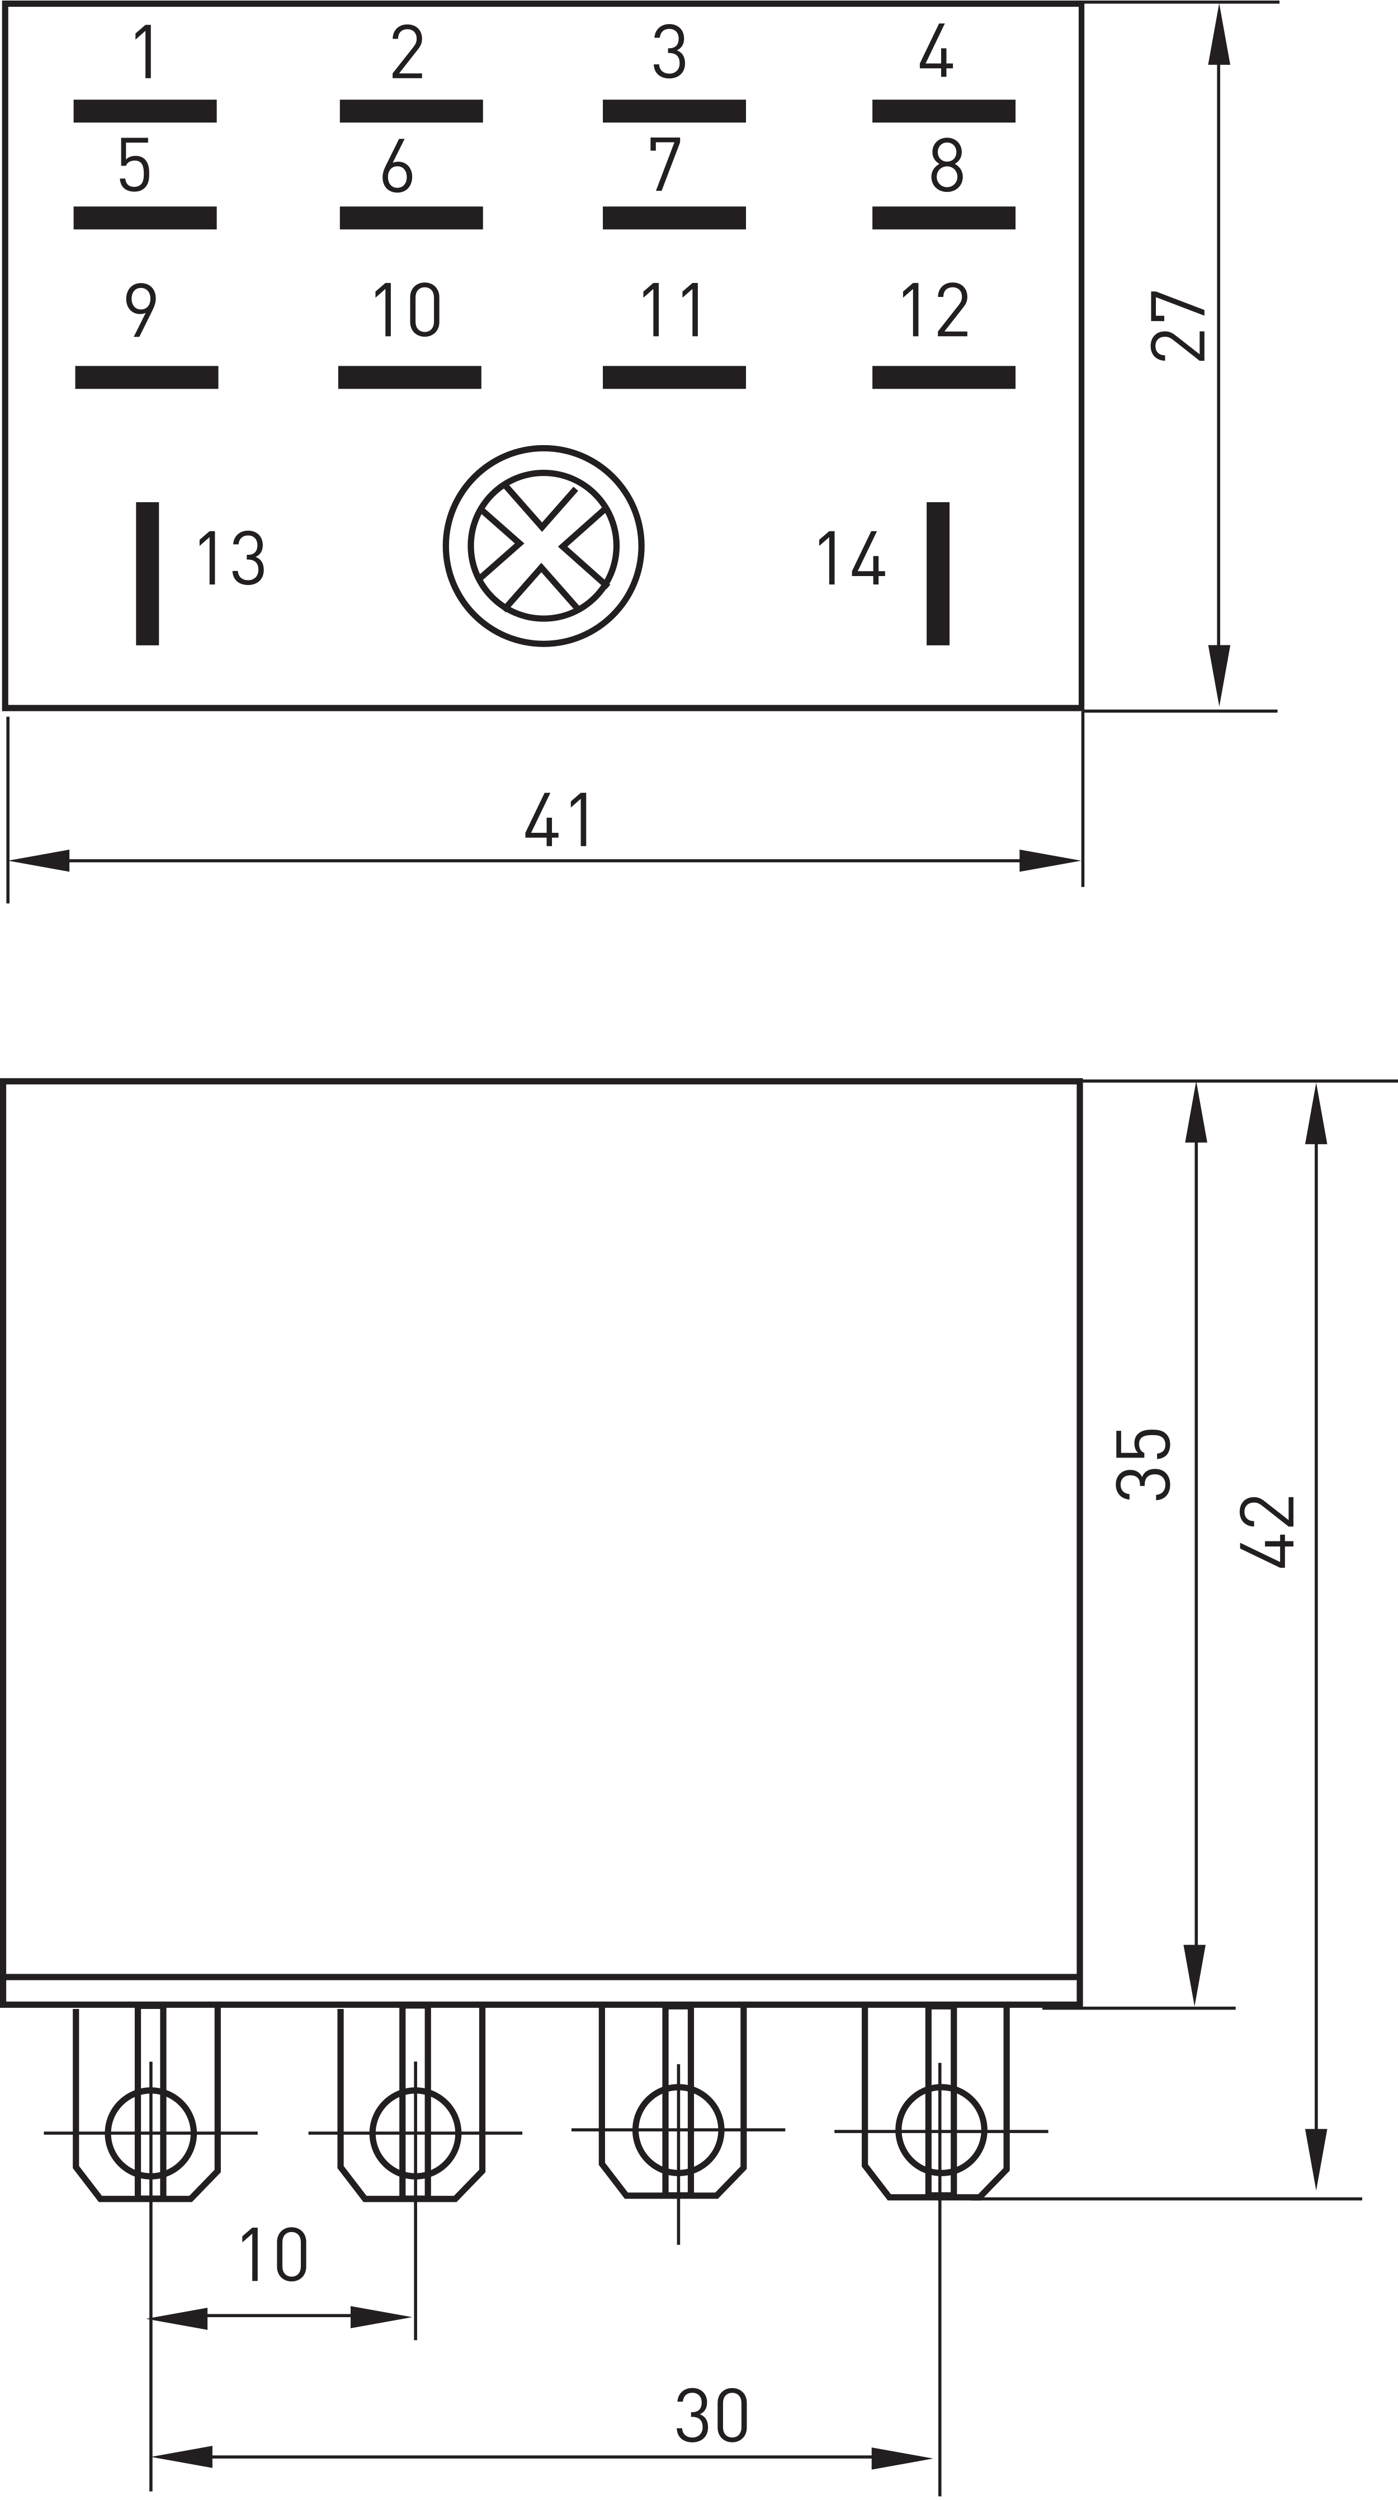 <?xml version="1.0" encoding="UTF-8"?>
<svg width="250" height="447" version="1.1" viewBox="0 0 250 447" xmlns="http://www.w3.org/2000/svg"><g transform="matrix(1.333 0 0 -1.333 -143.6 359.5)"><g fill="#231f20"><path d="m108 174.3h145.2v95.32h-145.2zm0.836 94.48h143.6v-93.64h-143.6z"/><path d="m253.1 174.1h26.01v0.419h-26.01z"/><path d="m252.1 269.2h27.28v0.419h-27.28z"/><path d="m271 177.6h0.417v88.32h-0.417z"/></g><g transform="matrix(2.205 0 0 2.205 269.8 261)"><path d="m0 0h1.348l-0.674 3.747z" fill="#231f20"/></g><g transform="matrix(2.205 0 0 2.205 271.3 174.9)"><path d="m0 0 0.673 3.747h-1.347z" fill="#231f20"/></g><g transform="matrix(2.205 0 0 2.205 -129.8 -324.9)"><g clip-path="url(#clipPath288)"><g transform="translate(181 249.5)"><path d="m0 0h-0.291v-1.395l-1.449 1.135c-0.229 0.179-0.397 0.26-0.658 0.26-0.532 0-0.874-0.36-0.874-0.893 0-0.542 0.369-0.893 0.88-0.893v0.328c-0.42 0-0.588 0.264-0.588 0.565 0 0.355 0.233 0.565 0.582 0.565 0.179 0 0.32-0.059 0.48-0.182l1.627-1.281h0.291zm-2.952 2.424h-0.292v-1.8h0.801v0.324h-0.509v1.13l2.952-1.126v0.346z" fill="#231f20"/></g><g fill="#231f20"><path d="m108.3 214.7h-0.19v11.36h0.19z"/><path d="m173.7 215.7h-0.19v10.7h0.19z"/><path d="m171.6 217.2h-62.11v0.19h62.11z"/></g><g transform="translate(173.5 217.3)"><path d="m0 0-3.747 0.674v-1.348z" fill="#231f20"/></g><g transform="translate(108.2 217.3)"><path d="m0 0 3.746-0.674v1.348z" fill="#231f20"/></g><g fill="#231f20"><path d="m112.2 262.2h8.709v1.394h-8.709z"/><path d="m112.2 255.7h8.709v1.394h-8.709z"/><path d="m112.3 246h8.708v1.394h-8.708z"/><path d="m128.4 262.2h8.708v1.394h-8.708z"/><path d="m128.4 255.7h8.708v1.394h-8.708z"/><path d="m128.3 246h8.708v1.394h-8.708z"/><path d="m144.4 246h8.708v1.394h-8.708z"/><path d="m144.4 255.7h8.708v1.394h-8.708z"/><path d="m144.4 262.2h8.708v1.394h-8.708z"/><path d="m160.8 262.2h8.708v1.394h-8.708z"/><path d="m160.8 255.7h8.708v1.394h-8.708z"/><path d="m160.8 246h8.708v1.394h-8.708z"/><path d="m116 230.4h1.394v8.708h-1.394z"/><path d="m164.1 230.4h1.394v8.708h-1.394z"/></g><g transform="translate(140.8 242.2)"><path d="m0 0c-3.176 0-5.761-2.585-5.761-5.761 0-3.177 2.585-5.761 5.761-5.761s5.76 2.584 5.76 5.761c0 3.176-2.584 5.761-5.76 5.761m0-11.9c-3.386 0-6.142 2.755-6.142 6.141s2.756 6.141 6.142 6.141 6.141-2.755 6.141-6.141-2.755-6.141-6.141-6.141" fill="#231f20"/></g><g transform="translate(140.8 240.7)"><path d="m0 0c-2.339 0-4.242-1.903-4.242-4.243 0-2.339 1.903-4.242 4.242-4.242s4.241 1.903 4.241 4.242c0 2.34-1.902 4.243-4.241 4.243m0-8.865c-2.549 0-4.623 2.074-4.623 4.622 0 2.549 2.074 4.623 4.623 4.623 2.548 0 4.622-2.074 4.622-4.623 0-2.548-2.074-4.622-4.622-4.622" fill="#231f20"/></g><g transform="translate(140.7 237.3)"><path d="m0 0-2.387 2.713 0.285 0.25 2.102-2.388 1.914 2.174 0.285-0.251z" fill="#231f20"/></g><g transform="translate(136.9 234.2)"><path d="m0 0-0.252 0.285 2.399 2.113-2.186 1.926 0.252 0.285 2.51-2.211z" fill="#231f20"/></g><g transform="translate(144.6 233.8)"><path d="m0 0-2.932 2.606 2.821 2.506 0.252-0.285-2.5-2.221 2.612-2.322z" fill="#231f20"/></g><g transform="translate(138.5 232.4)"><path d="m0 0-0.285 0.252 2.442 2.77 2.342-2.657-0.285-0.252-2.057 2.334z" fill="#231f20"/></g><g transform="translate(116.9 264.9)"><path d="m0 0v3.245h-0.329l-0.606-0.525v-0.374l0.606 0.534v-2.88z" fill="#231f20"/></g><g transform="translate(147.8 249.2)"><path d="m0 0v3.244h-0.328l-0.606-0.524v-0.374l0.606 0.534v-2.88zm2.378 0v3.244h-0.327l-0.606-0.524v-0.374l0.606 0.534v-2.88z" fill="#231f20"/></g><g transform="translate(131.5 249.2)"><path d="m0 0v3.244h-0.328l-0.606-0.524v-0.374l0.606 0.533v-2.879zm2.952 0.866v1.513c0 0.537-0.383 0.893-0.888 0.893-0.506 0-0.888-0.356-0.888-0.893v-1.513c0-0.538 0.382-0.893 0.888-0.893 0.505 0 0.888 0.355 0.888 0.893m-0.327 0.018c0-0.355-0.201-0.62-0.561-0.62s-0.56 0.265-0.56 0.62v1.476c0 0.356 0.2 0.62 0.56 0.62s0.561-0.264 0.561-0.62z" fill="#231f20"/></g><g transform="translate(117.2 251.5)"><path d="m0 0c0 0.561-0.351 0.935-0.901 0.935-0.552 0-0.899-0.411-0.899-0.962 0-0.533 0.334-0.921 0.839-0.921 0.127 0 0.247 0.023 0.346 0.069l-0.728-1.458h0.341l0.797 1.608c0.138 0.274 0.205 0.497 0.205 0.729m-0.328-0.013c0-0.402-0.228-0.656-0.573-0.656-0.374 0-0.57 0.295-0.57 0.656 0 0.396 0.223 0.655 0.57 0.655 0.345 0 0.573-0.259 0.573-0.655" fill="#231f20"/></g><g transform="translate(166.3 258.9)"><path d="m0 0c0 0.378-0.21 0.633-0.483 0.789 0.255 0.145 0.419 0.382 0.419 0.719 0 0.506-0.378 0.871-0.893 0.871s-0.893-0.365-0.893-0.871c0-0.337 0.169-0.574 0.424-0.719-0.273-0.156-0.488-0.411-0.488-0.789 0-0.547 0.419-0.92 0.957-0.92s0.957 0.373 0.957 0.92m-0.329 4e-3c0-0.36-0.273-0.633-0.628-0.633s-0.629 0.273-0.629 0.633c0 0.361 0.274 0.634 0.629 0.634s0.628-0.273 0.628-0.634m-0.063 1.499c0-0.341-0.233-0.578-0.565-0.578s-0.564 0.237-0.564 0.578c0 0.338 0.232 0.584 0.564 0.584s0.565-0.246 0.565-0.584" fill="#231f20"/></g><g transform="translate(149.1 261)"><path d="m0 0v0.291h-1.799v-0.801h0.323v0.51h1.129l-1.124-2.953h0.347z" fill="#231f20"/></g><g transform="translate(132.8 258.9)"><path d="m0 0c0 0.534-0.338 0.92-0.844 0.92-0.127 0-0.24-0.023-0.341-0.068l0.725 1.458h-0.337l-0.798-1.609c-0.136-0.273-0.205-0.496-0.205-0.728 0-0.561 0.35-0.935 0.902-0.935s0.898 0.41 0.898 0.962m-0.329-0.013c0-0.397-0.227-0.656-0.573-0.656s-0.57 0.259-0.57 0.656c0 0.401 0.224 0.655 0.57 0.655 0.373 0 0.573-0.295 0.573-0.655" fill="#231f20"/></g><g transform="translate(116.8 259.1)"><path d="m0 0c0 0.305-0.032 0.633-0.268 0.87-0.129 0.128-0.32 0.205-0.561 0.205-0.255 0-0.456-0.082-0.583-0.223v1.029h1.344v0.293h-1.64v-1.705h0.296c0.063 0.191 0.254 0.319 0.538 0.319 0.468 0 0.545-0.392 0.545-0.788 0-0.233-9e-3 -0.492-0.176-0.661-0.097-0.096-0.243-0.15-0.401-0.15-0.342 0-0.512 0.182-0.552 0.506h-0.328c0.018-0.233 0.087-0.42 0.228-0.565 0.14-0.142 0.368-0.233 0.652-0.233 0.287 0 0.496 0.091 0.646 0.242 0.233 0.232 0.26 0.537 0.26 0.861" fill="#231f20"/></g><g transform="translate(165.7 265.5)"><path d="m0 0v0.295h-0.397v0.921h-0.322v-0.921h-0.944l1.171 2.434h-0.351l-1.172-2.434v-0.295h1.296v-0.516h0.322v0.516z" fill="#231f20"/></g><g transform="translate(149.4 265.8)"><path d="m0 0c0 0.405-0.168 0.669-0.496 0.793 0.291 0.132 0.437 0.378 0.437 0.719 0 0.529-0.365 0.88-0.893 0.88-0.492 0-0.875-0.31-0.911-0.833h0.328c0.032 0.332 0.241 0.541 0.583 0.541 0.315 0 0.565-0.205 0.565-0.592 0-0.364-0.183-0.588-0.579-0.588h-0.068v-0.287h0.068c0.442 0 0.638-0.237 0.638-0.629 0-0.396-0.273-0.628-0.624-0.628-0.31 0-0.597 0.159-0.624 0.565h-0.328c0.027-0.588 0.442-0.857 0.952-0.857 0.528 0 0.952 0.319 0.952 0.916" fill="#231f20"/></g><g transform="translate(133.4 264.9)"><path d="m0 0v0.291h-1.395l1.135 1.449c0.179 0.229 0.26 0.397 0.26 0.657 0 0.533-0.361 0.875-0.893 0.875-0.542 0-0.893-0.37-0.893-0.88h0.328c0 0.419 0.264 0.587 0.565 0.587 0.355 0 0.564-0.232 0.564-0.582 0-0.178-0.058-0.319-0.181-0.479l-1.281-1.627v-0.291z" fill="#231f20"/></g><g transform="translate(158.5 234.1)"><path d="m0 0v3.245h-0.329l-0.606-0.525v-0.374l0.606 0.534v-2.88zm3.071 0.514v0.297h-0.396v0.92h-0.324v-0.92h-0.943l1.17 2.434h-0.35l-1.171-2.434v-0.297h1.294v-0.514h0.324v0.514z" fill="#231f20"/></g><g transform="translate(120.8 234.1)"><path d="m0 0v3.244h-0.329l-0.606-0.524v-0.374l0.606 0.534v-2.88zm2.971 0.884c0 0.405-0.169 0.67-0.497 0.793 0.291 0.132 0.437 0.378 0.437 0.72 0 0.528-0.365 0.879-0.893 0.879-0.492 0-0.875-0.31-0.911-0.834h0.328c0.032 0.333 0.241 0.542 0.583 0.542 0.315 0 0.565-0.205 0.565-0.591 0-0.365-0.181-0.588-0.578-0.588h-0.069v-0.288h0.069c0.442 0 0.638-0.237 0.638-0.629 0-0.396-0.274-0.628-0.625-0.628-0.31 0-0.596 0.159-0.623 0.565h-0.329c0.027-0.588 0.442-0.857 0.952-0.857 0.528 0 0.953 0.319 0.953 0.916" fill="#231f20"/></g><g transform="translate(163.6 249.2)"><path d="m0 0v3.244h-0.329l-0.606-0.524v-0.374l0.606 0.533v-2.879zm2.975 0v0.291h-1.394l1.135 1.449c0.178 0.229 0.259 0.397 0.259 0.657 0 0.533-0.36 0.875-0.893 0.875-0.542 0-0.892-0.369-0.892-0.879h0.327c0 0.419 0.265 0.587 0.565 0.587 0.356 0 0.565-0.233 0.565-0.583 0-0.178-0.059-0.319-0.182-0.479l-1.28-1.627v-0.291z" fill="#231f20"/></g><g transform="translate(141.7 218.7)"><path d="m0 0v0.296h-0.396v0.92h-0.323v-0.92h-0.944l1.171 2.433h-0.351l-1.171-2.433v-0.296h1.295v-0.514h0.323v0.514zm1.686-0.514v3.243h-0.329l-0.605-0.523v-0.374l0.605 0.532v-2.878z" fill="#231f20"/></g><path d="m108.1 147.9h65.13v55.79h-65.13zm65.51-0.381h-65.89v56.55h65.89z" fill="#231f20"/><path d="m173.3 149.2h-65.3v0.38h65.3z" fill="#231f20"/><g transform="translate(119.4 135.7)"><path d="m0 0h-5.665l-1.584 2.063v9.685h0.381v-9.555l1.391-1.812h5.316l1.537 1.586v9.918h0.381v-10.07z" fill="#231f20"/></g><g transform="translate(116.9 142.3)"><path d="m0 0c-1.335 0-2.421-1.086-2.421-2.421 0-1.336 1.086-2.421 2.421-2.421s2.421 1.085 2.421 2.421c0 1.335-1.086 2.421-2.421 2.421m0-5.223c-1.544 0-2.802 1.256-2.802 2.802 0 1.545 1.258 2.802 2.802 2.802s2.802-1.257 2.802-2.802c0-1.546-1.258-2.802-2.802-2.802" fill="#231f20"/></g><path d="m116.3 136.1h1.165v11.35h-1.165zm1.546-0.38h-1.927v12.11h1.927z" fill="#231f20"/><path d="m123.4 139.8h-13.01v0.19h13.01z" fill="#231f20"/><g transform="translate(135.5 135.7)"><path d="m0 0h-5.665l-1.583 2.063v9.685h0.381v-9.555l1.39-1.812h5.316l1.537 1.586v9.918h0.381v-10.07z" fill="#231f20"/></g><g transform="translate(133 142.3)"><path d="m0 0c-1.335 0-2.421-1.086-2.421-2.421 0-1.336 1.086-2.421 2.421-2.421s2.421 1.085 2.421 2.421c0 1.335-1.086 2.421-2.421 2.421m0-5.223c-1.544 0-2.802 1.256-2.802 2.802 0 1.545 1.258 2.802 2.802 2.802s2.802-1.257 2.802-2.802c0-1.546-1.258-2.802-2.802-2.802" fill="#231f20"/></g><path d="m132.4 136.1h1.165v11.37h-1.165zm1.546-0.38h-1.927v12.13h1.927z" fill="#231f20"/><path d="m139.5 139.8h-13.01v0.19h13.01z" fill="#231f20"/><g transform="translate(151.4 135.9)"><path d="m0 0h-5.665l-1.583 2.062v9.685h0.381v-9.555l1.39-1.811h5.316l1.537 1.586v9.917h0.381v-10.07z" fill="#231f20"/></g><g transform="translate(149 142.5)"><path d="m0 0c-1.335 0-2.421-1.086-2.421-2.421s1.086-2.42 2.421-2.42 2.421 1.085 2.421 2.42-1.086 2.421-2.421 2.421m0-5.222c-1.544 0-2.802 1.256-2.802 2.801s1.258 2.802 2.802 2.802 2.802-1.257 2.802-2.802-1.258-2.801-2.802-2.801" fill="#231f20"/></g><path d="m148.4 136.3h1.165v11.12h-1.165zm1.546-0.381h-1.927v11.88h1.927z" fill="#231f20"/><path d="m155.5 140h-13.01v0.19h13.01z" fill="#231f20"/><g transform="translate(167.4 135.8)"><path d="m0 0h-5.665l-1.584 2.062v9.686h0.381v-9.556l1.391-1.811h5.316l1.537 1.586v9.916h0.381v-10.07z" fill="#231f20"/></g><g transform="translate(165 142.5)"><path d="m0 0c-1.335 0-2.421-1.086-2.421-2.421 0-1.336 1.086-2.421 2.421-2.421s2.421 1.085 2.421 2.421c0 1.335-1.086 2.421-2.421 2.421m0-5.223c-1.544 0-2.802 1.257-2.802 2.802s1.258 2.802 2.802 2.802 2.801-1.257 2.801-2.802-1.257-2.802-2.801-2.802" fill="#231f20"/></g><g fill="#231f20"><path d="m164.4 136.3h1.165v11.12h-1.165zm1.546-0.381h-1.927v11.88h1.927z"/><path d="m171.5 139.9h-13.01v0.19h13.01z"/><path d="m117 118.1h-0.19v26.14h0.19z"/><path d="m131.5 128.7h-13.01v0.19h13.01z"/><path d="m133.1 127.3h-0.19v16.95h0.19z"/></g><g transform="translate(116.6 128.6)"><path d="m0 0 3.747-0.675v1.349z" fill="#231f20"/></g><g transform="translate(132.8 128.7)"><path d="m0 0-3.747 0.673v-1.347z" fill="#231f20"/></g><path d="m162.8 120.1h-43.87v0.19h43.87z" fill="#231f20"/><g transform="translate(116.9 120.2)"><path d="m0 0 3.747-0.674v1.348z" fill="#231f20"/></g><g transform="translate(164.5 120.1)"><path d="m0 0-3.747 0.673v-1.347z" fill="#231f20"/></g><path d="m165 117.8h-0.19v26.37h0.19z" fill="#231f20"/><path d="m190.6 135.8h-23.79v0.19h23.79z" fill="#231f20"/><g transform="translate(180.4 147.6)"><path d="m0 0 0.674 3.747h-1.348z" fill="#231f20"/></g><g fill="#231f20"><path d="m182.9 147.4h-11.76v0.19h11.76z"/><path d="m180.6 149.1h-0.19v52.24h0.19z"/><path d="m192.8 203.8h-20.16v0.19h20.16z"/></g><g transform="translate(180.5 203.9)"><path d="m0 0-0.674-3.747h1.348z" fill="#231f20"/></g><g transform="translate(187.8 136.4)"><path d="m0 0 0.674 3.747h-1.348z" fill="#231f20"/></g><path d="m187.9 137.5h-0.19v63.78h0.19z" fill="#231f20"/><g transform="translate(187.8 203.8)"><path d="m0 0-0.674-3.747h1.348z" fill="#231f20"/></g><path d="m149.1 133.1h-0.19v10.99h0.19z" fill="#231f20"/><g transform="translate(123.4 130.9)"><path d="m0 0v3.244h-0.329l-0.606-0.524v-0.374l0.606 0.534v-2.88zm2.952 0.866v1.513c0 0.537-0.383 0.892-0.888 0.892-0.506 0-0.888-0.355-0.888-0.892v-1.513c0-0.538 0.382-0.893 0.888-0.893 0.505 0 0.888 0.355 0.888 0.893m-0.327 0.017c0-0.354-0.201-0.619-0.561-0.619s-0.56 0.265-0.56 0.619v1.476c0 0.356 0.2 0.62 0.56 0.62s0.561-0.264 0.561-0.62z" fill="#231f20"/></g><g transform="translate(185.9 176.3)"><path d="m0 0h-0.296v-0.396h-0.92v-0.323h0.92v-0.944l-2.433 1.171v-0.351l2.433-1.171h0.296v1.295h0.515v0.323h-0.515zm0.515 2.283h-0.292v-1.395l-1.448 1.135c-0.228 0.178-0.397 0.26-0.657 0.26-0.533 0-0.874-0.36-0.874-0.893 0-0.543 0.368-0.894 0.879-0.894v0.329c-0.419 0-0.588 0.264-0.588 0.565 0 0.355 0.232 0.564 0.583 0.564 0.178 0 0.319-0.059 0.479-0.182l1.626-1.28h0.292z" fill="#231f20"/></g><g transform="translate(178 180.3)"><path d="m0 0c-0.405 0-0.669-0.169-0.793-0.497-0.131 0.292-0.378 0.438-0.719 0.438-0.529 0-0.88-0.365-0.88-0.894 0-0.492 0.31-0.875 0.834-0.911v0.329c-0.333 0.031-0.542 0.241-0.542 0.582 0 0.315 0.205 0.565 0.592 0.565 0.364 0 0.588-0.182 0.588-0.578v-0.069h0.287v0.069c0 0.441 0.237 0.637 0.629 0.637 0.396 0 0.629-0.273 0.629-0.624 0-0.309-0.16-0.596-0.566-0.624v-0.328c0.588 0.028 0.856 0.442 0.856 0.952 0 0.529-0.318 0.953-0.915 0.953m-0.187 2.387c-0.305 0-0.633-0.032-0.87-0.269-0.128-0.127-0.205-0.318-0.205-0.56 0-0.255 0.082-0.456 0.224-0.583h-1.03v1.344h-0.291v-1.64h1.703v0.296c-0.191 0.064-0.319 0.255-0.319 0.537 0 0.47 0.392 0.547 0.788 0.547 0.232 0 0.492-9e-3 0.661-0.178 0.096-0.095 0.151-0.241 0.151-0.401 0-0.341-0.183-0.509-0.506-0.551v-0.328c0.233 0.018 0.419 0.087 0.564 0.228 0.142 0.142 0.232 0.369 0.232 0.651 0 0.287-0.09 0.497-0.241 0.647-0.232 0.233-0.537 0.26-0.861 0.26" fill="#231f20"/></g><g transform="translate(150.8 122)"><path d="m0 0c0 0.406-0.169 0.67-0.496 0.793 0.29 0.132 0.437 0.378 0.437 0.719 0 0.529-0.364 0.88-0.893 0.88-0.492 0-0.876-0.31-0.912-0.833h0.329c0.031 0.332 0.241 0.542 0.583 0.542 0.314 0 0.564-0.206 0.564-0.593 0-0.364-0.182-0.588-0.579-0.588h-0.068v-0.286h0.068c0.443 0 0.638-0.237 0.638-0.629 0-0.396-0.273-0.628-0.623-0.628-0.311 0-0.597 0.159-0.625 0.565h-0.328c0.028-0.589 0.442-0.857 0.953-0.857 0.529 0 0.952 0.318 0.952 0.915m2.359-0.017v1.512c0 0.538-0.382 0.893-0.887 0.893-0.506 0-0.889-0.355-0.889-0.893v-1.512c0-0.539 0.383-0.894 0.889-0.894 0.505 0 0.887 0.355 0.887 0.894m-0.327 0.017c0-0.355-0.201-0.619-0.56-0.619-0.361 0-0.561 0.264-0.561 0.619v1.476c0 0.357 0.2 0.621 0.561 0.621 0.359 0 0.56-0.264 0.56-0.621z" fill="#231f20"/></g></g></g></g></svg>
